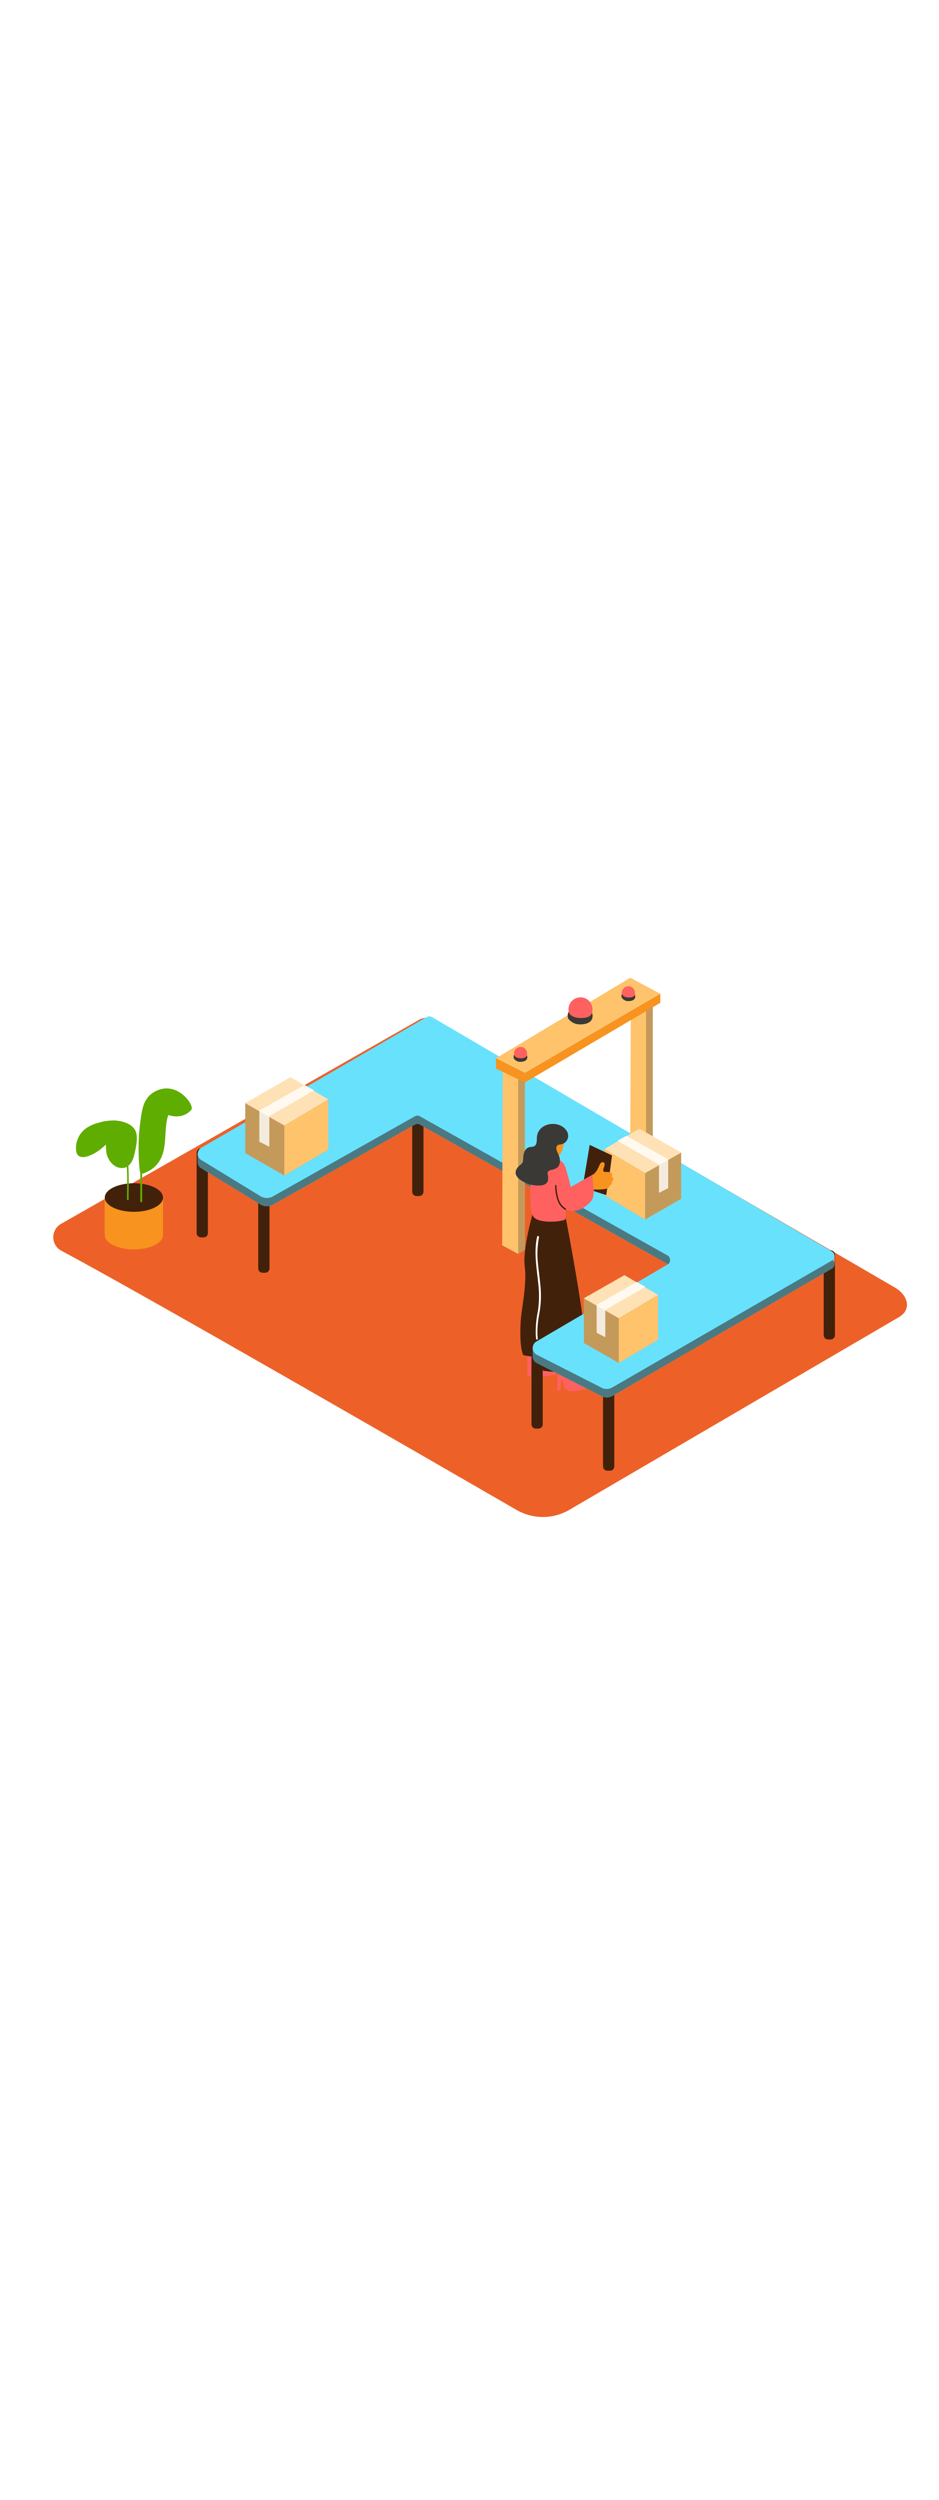 <svg version="1.1" id="Layer_1" xmlns="http://www.w3.org/2000/svg" xmlns:xlink="http://www.w3.org/1999/xlink" x="0px" y="0px" viewBox="0 0 500 500" style="width: 188px;" xml:space="preserve" data-imageid="production-line-69" imageName="Production Line" class="illustrations_image">
<style type="text/css">
	.st0_production-line-69{fill:#ED6128;}
	.st1_production-line-69{opacity:0.63;fill:url(#SVGID_1_);enable-background:new    ;}
	.st2_production-line-69{opacity:0.63;fill:url(#SVGID_00000051353390143775247280000003593945854201024669_);enable-background:new    ;}
	.st3_production-line-69{opacity:0.63;fill:url(#SVGID_00000119098856589412389040000008575905733742098844_);enable-background:new    ;}
	.st4_production-line-69{fill:url(#SVGID_00000139282365456684559300000006410251033821905832_);}
	.st5_production-line-69{fill:#FF6161;}
	.st6_production-line-69{fill:#42210B;}
	.st7_production-line-69{fill:#FFFFFF;}
	.st8_production-line-69{fill:#D4A397;}
	.st9_production-line-69{fill:#68E1FD;}
	.st10_production-line-69{opacity:0.61;fill:#3A3935;enable-background:new    ;}
	.st11_production-line-69{fill:#FFC36C;}
	.st12_production-line-69{opacity:0.3;fill:#3A3935;enable-background:new    ;}
	.st13_production-line-69{fill:#F7931E;}
	.st14_production-line-69{fill:#3A3935;}
	.st15_production-line-69{fill:#5FAD00;}
	.st16_production-line-69{opacity:0.63;fill:url(#SVGID_00000127037035971482970920000004933814166757896853_);enable-background:new    ;}
	.st17_production-line-69{opacity:0.63;fill:url(#SVGID_00000013908958021714252300000003600813859624222896_);enable-background:new    ;}
	.st18_production-line-69{opacity:0.63;fill:url(#SVGID_00000023966149850602264670000002213278531135194810_);enable-background:new    ;}
	.st19_production-line-69{opacity:0.5;fill:#FFFFFF;enable-background:new    ;}
	.st20_production-line-69{opacity:0.8;fill:#FFFFFF;enable-background:new    ;}
</style>
<path id="Base_production-line-69" class="st0_production-line-69" d="M32.7,250.4C82.5,277.1,229,361.7,275.1,388.3c8.7,5,19.4,5,28.1-0.1l175.5-102.5&#10;&#9;c7-4.1,4.7-11.8-2.3-15.8l-245-142.3c-2.6-1.5-5.7-1.5-8.3,0L32.5,236.1c-3.9,2.2-5.3,7.2-3.1,11.1&#10;&#9;C30.2,248.6,31.3,249.7,32.7,250.4z"/>
<g id="Shadow_production-line-69">
	
		<linearGradient id="SVGID_1_-production-line-69" gradientUnits="userSpaceOnUse" x1="384.576" y1="155.307" x2="353.036" y2="201.187" gradientTransform="matrix(1 0 0 -1 0 502)">
		<stop offset="0" style="stop-color:#FFFFFF;stop-opacity:0"/>
		<stop offset="0.99" style="stop-color:#42210B"/>
	</linearGradient>
	<polyline class="st1_production-line-69" points="285.1,344.2 325.1,367.5 446.3,294.3 408.3,272.3 &#9;"/>
	
		<linearGradient id="SVGID_00000102512048280618233570000005016710132466093468_-production-line-69" gradientUnits="userSpaceOnUse" x1="200.716" y1="255.077" x2="170.686" y2="298.757" gradientTransform="matrix(1 0 0 -1 0 502)">
		<stop offset="0" style="stop-color:#FFFFFF;stop-opacity:0"/>
		<stop offset="0.99" style="stop-color:#42210B"/>
	</linearGradient>
	
		<polyline style="opacity:0.63;fill:url(#SVGID_00000102512048280618233570000005016710132466093468_);enable-background:new    ;" points="&#10;&#9;&#9;107.7,243.4 139.3,261.8 257.8,198.2 230.8,171.5 &#9;"/>
	
		<linearGradient id="SVGID_00000062160752127004898260000011417118814778929063_-production-line-69" gradientUnits="userSpaceOnUse" x1="94.769" y1="234.682" x2="74.699" y2="263.882" gradientTransform="matrix(1 0 0 -1 0 502)">
		<stop offset="0" style="stop-color:#FFFFFF;stop-opacity:0"/>
		<stop offset="0.99" style="stop-color:#42210B"/>
	</linearGradient>
	<path style="opacity:0.63;fill:url(#SVGID_00000062160752127004898260000011417118814778929063_);enable-background:new    ;" d="&#10;&#9;&#9;M82.5,233.2l-24.3,14.2l21.1,12.3l24.3-13C96.5,242.1,89.6,237.6,82.5,233.2z"/>
</g>
<g id="Character_Lower_Body_production-line-69">
	
		<linearGradient id="SVGID_00000104684113570324381610000010270509298056912284_-production-line-69" gradientUnits="userSpaceOnUse" x1="-1122.48" y1="198.19" x2="-1175.84" y2="169.44" gradientTransform="matrix(-1 0 0 -1 -853.94 502)">
		<stop offset="0" style="stop-color:#D4A397"/>
		<stop offset="1" style="stop-color:#FFFFFF"/>
	</linearGradient>
	<path style="fill:url(#SVGID_00000104684113570324381610000010270509298056912284_);" d="M328.8,346.5l-47.9-29.4l13.6-9.5&#10;&#9;&#9;l49.2,33.1C338.9,343,333.7,344.5,328.8,346.5z"/>
	<path class="st5_production-line-69" d="M303.1,311c0,0.2,3.8,8.7,4.6,9.2s3.4-1.1,4.3-0.2s2,3,0.1,3.8s-7.8,1.6-8.9,1.2c-1-0.6-2-1.2-2.9-2&#10;&#9;&#9;c0,0-0.5-4.6-1.2-4s-0.4,5.6-0.8,5.7c-0.6,0-1.2-0.1-1.7-0.2l0.6-14.4"/>
	<path class="st5_production-line-69" d="M286.9,303.3c0,0.2,4,8.6,4.9,9.1s3.4-1.3,4.3-0.4s2.1,2.9,0.2,3.8s-7.7,1.9-8.8,1.5c-1-0.5-2-1.1-3-1.8&#10;&#9;&#9;c0,0-0.7-4.6-1.3-3.9s-0.2,5.6-0.6,5.7c-0.6,0-1.2,0-1.7-0.2v-14.4"/>
	<path class="st6_production-line-69" d="M301.2,232.6c0,0,11.9,61.1,10.9,75.3c0,0-2.4,9.5-22.9,6.3c0,0-1.8-7.1-1-19.1s3-62.5,3-62.5L301.2,232.6z"/>
	<path class="st6_production-line-69" d="M299,304.8l-3.1-72.9l-12.3-1.1c0,0-5.4,18.8-4.2,27.9s-1.4,21.1-2,27.4c-0.5,5.7-0.7,15.5,1.2,19.8&#10;&#9;&#9;C285.4,307.5,292.5,307.2,299,304.8z"/>
	<path class="st7_production-line-69" d="M288.4,310.7c-1-4.6-1.6-9.2-2.1-13.8c-0.2-2.3-0.2-4.6,0-6.8c0.2-2.3,0.5-4.7,1-7c0.7-4.1,0.9-8.4,0.6-12.5&#10;&#9;&#9;c-0.3-4.3-1-8.6-1.4-12.9c-0.6-4.8-0.4-9.7,0.5-14.5c0.1-0.6-0.8-0.9-1-0.3c-1.9,8.6-0.1,17.2,0.7,25.8c0.5,4.4,0.4,8.9-0.2,13.3&#10;&#9;&#9;c-0.4,2.1-0.8,4.3-1,6.5c-0.2,2.3-0.3,4.7-0.2,7c0.4,5.2,1.1,10.4,2.1,15.5C287.5,311.6,288.5,311.3,288.4,310.7z"/>
</g>
<g id="Manufacturing_line_production-line-69">
	<path class="st6_production-line-69" d="M107,195.9h1.4c1.3,0,2.3,1,2.3,2.3v42.8c0,1.3-1,2.3-2.3,2.3H107c-1.3,0-2.3-1-2.3-2.3v-42.8&#10;&#9;&#9;C104.7,197,105.7,195.9,107,195.9z"/>
	<path class="st6_production-line-69" d="M139.8,214.7h1.4c1.3,0,2.3,1,2.3,2.3v42.8c0,1.3-1,2.3-2.3,2.3h-1.4c-1.3,0-2.3-1-2.3-2.3v-42.8&#10;&#9;&#9;C137.5,215.8,138.6,214.7,139.8,214.7z"/>
	<path class="st6_production-line-69" d="M221.8,173.9h1.4c1.3,0,2.3,1,2.3,2.3v42.8c0,1.3-1,2.3-2.3,2.3h-1.4c-1.3,0-2.3-1-2.3-2.3v-42.8&#10;&#9;&#9;C219.5,175,220.5,173.9,221.8,173.9z"/>
	<path class="st6_production-line-69" d="M285.3,297.6h1.4c1.3,0,2.3,1,2.3,2.3v42.8c0,1.3-1,2.3-2.3,2.3h-1.4c-1.3,0-2.3-1-2.3-2.3V300&#10;&#9;&#9;C283,298.7,284,297.6,285.3,297.6z"/>
	<path class="st6_production-line-69" d="M323.4,320h1.4c1.3,0,2.3,1,2.3,2.3v42.8c0,1.3-1,2.3-2.3,2.3h-1.4c-1.3,0-2.3-1-2.3-2.3v-42.8&#10;&#9;&#9;C321.1,321,322.1,320,323.4,320z"/>
	<path class="st6_production-line-69" d="M440.9,250.2h1.4c1.3,0,2.3,1,2.3,2.3v42.8c0,1.3-1,2.3-2.3,2.3h-1.4c-1.3,0-2.3-1-2.3-2.3v-42.8&#10;&#9;&#9;C438.6,251.2,439.6,250.2,440.9,250.2z"/>
	<polygon class="st8_production-line-69" points="444.4,253.2 444.4,257.5 442.4,259.1 441.6,254.2 &#9;"/>
	<path class="st9_production-line-69 targetColor" d="M443,255.1L230,130.4c-0.9-0.5-1.9-0.5-2.8,0l-120,69.5c-0.2,0.1-0.4,0.3-0.6,0.5l-1.3-1.7v4.8l0,0&#10;&#9;&#9;c0.1,1.2,0.7,2.4,1.8,3l31.6,19.3c2,1.2,4.6,1.3,6.6,0.1l75.6-42.6c0.9-0.5,1.9-0.5,2.7,0l131.8,74.1c1.3,0.7,1.8,2.4,1.1,3.8&#10;&#9;&#9;c-0.2,0.4-0.6,0.8-1,1l-69.8,40.9l-2-1.2v4.6c0,0.1,0,0.3,0,0.4v0.6h0.1c0.2,1.2,1,2.1,2.1,2.7l34.6,17.6c1.7,0.9,3.8,0.8,5.5-0.1&#10;&#9;&#9;L443,259.9c1.3-0.8,1.8-2.5,1-3.8C443.8,255.7,443.4,255.3,443,255.1z" style="fill: rgb(104, 225, 253);"/>
	<path class="st10_production-line-69" d="M443,255.1L230,130.4c-0.9-0.5-1.9-0.5-2.8,0l-120,69.5c-0.2,0.1-0.4,0.3-0.6,0.5l-1.3-1.7v4.8l0,0&#10;&#9;&#9;c0.1,1.2,0.7,2.4,1.8,3l31.6,19.3c2,1.2,4.6,1.3,6.6,0.1l75.6-42.6c0.9-0.5,1.9-0.5,2.7,0l131.8,74.1c1.3,0.7,1.8,2.4,1.1,3.8&#10;&#9;&#9;c-0.2,0.4-0.6,0.8-1,1l-69.8,40.9l-2-1.2v4.6c0,0.1,0,0.3,0,0.4v0.6h0.1c0.2,1.2,1,2.1,2.1,2.7l34.6,17.6c1.7,0.9,3.8,0.8,5.5-0.1&#10;&#9;&#9;L443,259.9c1.3-0.8,1.8-2.5,1-3.8C443.8,255.7,443.4,255.3,443,255.1z"/>
	<path class="st9_production-line-69 targetColor" d="M107.1,202.1l31.6,19.3c2,1.2,4.6,1.3,6.6,0.1l75.6-42.6c0.9-0.5,1.9-0.5,2.7,0l131.8,74&#10;&#9;&#9;c1.3,0.7,1.8,2.4,1.1,3.8c-0.2,0.4-0.6,0.8-1,1l-69.9,41c-1.9,1.1-2.5,3.6-1.4,5.5c0.4,0.6,0.9,1.2,1.6,1.5l34.6,17.6&#10;&#9;&#9;c1.7,0.9,3.8,0.8,5.5-0.1L443,255.6c1.3-0.8,1.8-2.5,1-3.8c-0.2-0.4-0.6-0.8-1-1L230,126.1c-0.9-0.5-1.9-0.5-2.8,0l-120,69.5&#10;&#9;&#9;c-1.8,1-2.5,3.4-1.4,5.2C106.1,201.3,106.5,201.8,107.1,202.1z" style="fill: rgb(104, 225, 253);"/>
</g>
<g id="Post_production-line-69">
	<path class="st11_production-line-69" d="M347.6,195v-75.3l-11.7,3.5l-0.3,65C339.6,190.6,343.7,192.6,347.6,195z"/>
	<path class="st12_production-line-69" d="M347.6,195v-75.3l-3.6,1v72.2C345.2,193.6,346.4,194.3,347.6,195z"/>
	<polygon class="st11_production-line-69" points="264.1,148 279.5,155.8 351.4,113.6 335.6,105.2 &#9;"/>
	<polygon class="st13_production-line-69" points="279.5,160.9 351.6,118.5 351.6,113.6 279.5,155.8 &#9;"/>
	<polygon class="st11_production-line-69" points="267.7,152.5 267.4,247.5 275.9,252.1 279.5,249.9 279.5,155.8 &#9;"/>
	<polygon class="st12_production-line-69" points="275.9,252.1 275.9,155.8 279.5,157.8 279.5,249.9 &#9;"/>
	<circle class="st5_production-line-69" cx="277.2" cy="145.5" r="3.5"/>
	<path class="st14_production-line-69" d="M273.7,146.1c0,0,0.3,1.8,3.5,1.9s3.4-1.6,3.4-1.6c0.2,0.5,0.3,1.1,0.1,1.7c-0.2,0.8-1.2,1.8-3.5,1.8&#10;&#9;&#9;c-1.4,0.1-2.6-0.5-3.5-1.6C273.4,147.6,273.4,146.8,273.7,146.1z"/>
	<circle class="st5_production-line-69" cx="309.1" cy="122" r="6.4"/>
	<path class="st14_production-line-69" d="M302.8,123.2c0,0.1,0.5,3.3,6.3,3.4c6,0.2,6.1-2.9,6.1-2.9c0.4,1,0.4,2,0.2,3c-0.4,1.5-2.1,3.3-6.4,3.3&#10;&#9;&#9;c-2.4,0.1-4.8-1-6.3-2.9C301.7,125.4,302.8,123.2,302.8,123.2z"/>
	<polygon class="st13_production-line-69" points="264.1,148 264.1,153.5 279.5,160.9 279.5,155.8 &#9;"/>
	<circle class="st5_production-line-69" cx="334.6" cy="113.2" r="3.5"/>
	<path class="st14_production-line-69" d="M331.2,113.8c0,0,0.3,1.8,3.5,1.9s3.4-1.6,3.4-1.6c0.2,0.5,0.2,1.1,0.1,1.7c-0.2,0.8-1.2,1.8-3.5,1.8&#10;&#9;&#9;c-1.4,0.1-2.6-0.5-3.5-1.6C330.8,115.3,330.8,114.5,331.2,113.8z"/>
</g>
<g id="Plant_production-line-69">
	<polyline class="st13_production-line-69" points="55.7,222.1 55.7,241.3 86.8,241.3 86.8,222.1 &#9;"/>
	<ellipse class="st6_production-line-69" cx="71.3" cy="222.1" rx="15.5" ry="7.6"/>
	<ellipse class="st13_production-line-69" cx="71.3" cy="242.1" rx="15.5" ry="7.6"/>
	<path class="st15_production-line-69" d="M88.7,177.5c-3.3-1.3-7.8-5.8-11.8-5.7c-1.5,3.7-1.9,8-2.4,11.8c-0.8,6.5-0.9,13.1-0.5,19.7&#10;&#9;&#9;c0.1,1.5,0.2,2.9,0.4,4.4c0,0.4,0.1,0.8,0.3,1.2v15.2c0,0.3,0.2,0.5,0.5,0.5s0.5-0.2,0.5-0.5v-14.6c1.6-0.5,3-1.2,4.4-2&#10;&#9;&#9;c2.9-1.8,5.1-4.6,6.3-7.9c2.5-7,0.9-14.8,3.3-21.7C89.4,177.7,89,177.6,88.7,177.5z"/>
	<path class="st15_production-line-69" d="M82,166c-1.9,1.1-3.4,2.7-4.4,4.5c-0.3,0.4-0.5,0.9-0.7,1.4l-0.1,0.3l0,0c-0.3,0.8-0.6,1.6-0.8,2.4&#10;&#9;&#9;c0.4-0.6,1-1.1,1.7-1.3c0.8-0.4,1.7-0.4,2.6-0.2c0.8,0.3,1.6,0.7,2.4,1.3c1.1,0.7,2.2,1.4,3.3,2.1c5.2,3.3,12,3.6,16-1.2&#10;&#9;&#9;c0.1-0.2,0.1-0.4,0.1-0.6C102.5,171.5,93.3,159.4,82,166z"/>
	<path class="st15_production-line-69" d="M99.5,177.3l0.6-0.4c0-0.1,0-0.3-0.1-0.4c-3.1-3.2-6.4-6.3-10.7-7.9c-3-1.2-6.3-1.5-9.6-0.9&#10;&#9;&#9;c-0.3,0.4-0.7,0.8-1,1.2c3.5-1.1,7.8-0.4,11,0.9c3.8,1.6,6.8,4.5,9.6,7.4C99.4,177.3,99.4,177.3,99.5,177.3z"/>
	<path class="st15_production-line-69" d="M47.4,184.3c-4.6,2.4-7.3,7.3-6.9,12.4c0.4,9.2,15.5,0.2,19.5-7.5s4.6,3.3,4.6,3.3"/>
	<path class="st15_production-line-69" d="M61,181.1c-2.8,0-5.7,0.3-8.4,1.2c-1.8,0.4-3.6,1.1-5.2,2c0.9,0.6,1.9,1.2,3,1.6c1.9,0.8,3.9,1.7,4.9,3.5&#10;&#9;&#9;c0.2,0.4,0.4,0.9,0.6,1.4c0.9,3,0.1,6.7,1.4,9.7s3.8,5.7,7.3,5.9c4.2,0.3,6.2-3.8,7-7.4s2-8.4,0.7-12C70.7,182.8,65,181.3,61,181.1&#10;&#9;&#9;z"/>
	<path class="st15_production-line-69" d="M66.6,195.4c-1.8-5.8-5.6-11.2-11.1-13.8h-0.2l-0.3,0.1l-1,0.3c6.5,2.4,10.5,8.8,12.2,15.3&#10;&#9;&#9;c2.1,8.3,1.4,17.3,1.4,25.8c0,0.2,0.3,0.4,0.5,0.4c0.2,0,0.3-0.2,0.4-0.4C68.4,214,69.3,204.2,66.6,195.4z"/>
</g>
<g id="Shadow_2_production-line-69">
	
		<linearGradient id="SVGID_00000018947229256685820320000011320945090791297972_-production-line-69" gradientUnits="userSpaceOnUse" x1="174.82" y1="279.3" x2="153.78" y2="309.91" gradientTransform="matrix(1 0 0 -1 0 502)">
		<stop offset="0" style="stop-color:#FFFFFF;stop-opacity:0"/>
		<stop offset="0.99" style="stop-color:#42210B"/>
	</linearGradient>
	<path style="opacity:0.63;fill:url(#SVGID_00000018947229256685820320000011320945090791297972_);enable-background:new    ;" d="&#10;&#9;&#9;M161.9,186.9l-25.5,14.9l22.1,12.9l25.4-13.7C176.7,196.3,169.3,191.6,161.9,186.9z"/>
	
		<linearGradient id="SVGID_00000002374089281956263000000005468347337274777255_-production-line-69" gradientUnits="userSpaceOnUse" x1="370.628" y1="254.048" x2="352.548" y2="280.348" gradientTransform="matrix(1 0 0 -1 0 502)">
		<stop offset="0" style="stop-color:#FFFFFF;stop-opacity:0"/>
		<stop offset="0.99" style="stop-color:#42210B"/>
	</linearGradient>
	<path style="opacity:0.63;fill:url(#SVGID_00000002374089281956263000000005468347337274777255_);enable-background:new    ;" d="&#10;&#9;&#9;M359.6,217.2L337.6,230l19,11.1l21.9-11.7C372.2,225.3,365.9,221.2,359.6,217.2z"/>
	
		<linearGradient id="SVGID_00000119097635817686611710000018409107798095230361_-production-line-69" gradientUnits="userSpaceOnUse" x1="354.509" y1="178.579" x2="335.839" y2="205.739" gradientTransform="matrix(1 0 0 -1 0 502)">
		<stop offset="0" style="stop-color:#FFFFFF;stop-opacity:0"/>
		<stop offset="0.99" style="stop-color:#42210B"/>
	</linearGradient>
	<path style="opacity:0.63;fill:url(#SVGID_00000119097635817686611710000018409107798095230361_);enable-background:new    ;" d="&#10;&#9;&#9;M343.1,291.7l-22.6,13.2l19.6,11.4l22.6-12.1C356.1,300,349.6,295.8,343.1,291.7z"/>
</g>
<g id="Box_1_production-line-69">
	<polyline class="st11_production-line-69" points="130.6,171.9 130.6,198.5 151.4,210.4 174.8,196.6 174.8,169.9 &#9;"/>
	<polyline class="st12_production-line-69" points="130.6,171.9 130.6,198.5 151.4,210.4 174.8,196.6 174.8,169.9 &#9;"/>
	<polygon class="st11_production-line-69" points="130.6,171.9 154.7,158.1 174.8,169.9 151.4,183.8 &#9;"/>
	<polygon class="st19_production-line-69" points="130.6,171.9 154.7,158.1 174.8,169.9 151.4,183.8 &#9;"/>
	<polygon class="st11_production-line-69" points="151.4,183.8 151.4,210.4 174.8,196.6 174.8,169.9 &#9;"/>
	<polygon class="st20_production-line-69" points="138.1,175.8 162.2,162.2 167.3,165.1 143.4,178.8 143.4,195.1 138.1,192.4 &#9;"/>
</g>
<g id="Box_3_production-line-69">
	<polyline class="st11_production-line-69" points="310.9,275.7 310.9,299.5 329.5,310.1 350.4,297.7 350.4,273.9 &#9;"/>
	<polyline class="st12_production-line-69" points="310.9,275.7 310.9,299.5 329.5,310.1 350.4,297.7 350.4,273.9 &#9;"/>
	<polygon class="st11_production-line-69" points="310.9,275.7 332.5,263.4 350.4,273.9 329.5,286.3 &#9;"/>
	<polygon class="st19_production-line-69" points="310.9,275.7 332.5,263.4 350.4,273.9 329.5,286.3 &#9;"/>
	<polygon class="st11_production-line-69" points="329.5,286.3 329.5,310.1 350.4,297.7 350.4,273.9 &#9;"/>
	<polygon class="st20_production-line-69" points="317.7,279.2 339.1,267 343.7,269.6 322.3,281.9 322.3,296.4 317.7,294 &#9;"/>
</g>
<g id="Box_2_production-line-69">
	<polyline class="st11_production-line-69" points="362.7,198.2 362.7,222.8 343.5,233.8 321.9,220.9 321.9,196.3 &#9;"/>
	<polyline class="st12_production-line-69" points="362.7,198.2 362.7,222.8 343.5,233.8 321.9,220.9 321.9,196.3 &#9;"/>
	<polygon class="st11_production-line-69" points="362.7,198.2 340.5,185.5 321.9,196.3 343.5,209.1 &#9;"/>
	<polygon class="st19_production-line-69" points="362.7,198.2 340.5,185.5 321.9,196.3 343.5,209.1 &#9;"/>
	<polygon class="st11_production-line-69" points="343.5,209.1 343.5,233.8 321.9,220.9 321.9,196.3 &#9;"/>
	<polygon class="st20_production-line-69" points="355.8,201.8 333.5,189.2 328.8,191.9 350.9,204.6 350.9,219.6 355.8,217.1 &#9;"/>
</g>
<g id="Character_Upper_Body_production-line-69">
	<polyline class="st6_production-line-69" points="314.5,218.1 310.3,216.3 314,194.1 325.9,199.7 324.5,210.1 322.8,220.8 314.5,218.1 &#9;"/>
	<path class="st5_production-line-69" d="M293.1,200.7c1.2,0.4,6.2,0.4,7.9,5.1c1.1,3.5,2.1,7.1,2.9,10.7l12.2-6.9c0,0,0.7,10.7-0.7,13.4&#10;&#9;&#9;s-8.5,8.7-14.3,5.2c0,0,0.5,4.2,0,5.4s-13.9,2.8-17-1.2s-1-22.9-1-22.9"/>
	<path class="st13_production-line-69" d="M315.8,215c-0.2-1.5-0.2-3.1-0.4-4.6c0.4-0.3,0.8-0.7,1.1-1.1c0.4-0.4,0.8-0.9,1.2-1.4s0.5-1,0.8-1.5l0.3-0.6&#10;&#9;&#9;c0.4-0.8,0.7-2.1,1.6-2.4c0.6-0.3,1.3,0,1.5,0.6c0,0.1,0.1,0.2,0.1,0.3c0.1,1.4-2.2,4.3,0.6,4.2c0.5,0,1,0,1.6,0&#10;&#9;&#9;c1,0.1,2,0.7,1.6,1.9c-0.1,0.2-0.1,0.3-0.2,0.5c0.7,0.3,1.1,1.1,0.9,1.8c0,0,0,0.1,0,0.1c-0.2,0.4-0.5,0.7-0.9,0.9&#10;&#9;&#9;c0.3,0.4,0.4,0.9,0,1.3c-0.2,0.3-0.6,0.5-1,0.6c0,0.2,0,0.4-0.1,0.6c-0.4,0.9-1.6,1.3-2.5,1.4c-2,0.3-3.9,0.3-5.9,0.2&#10;&#9;&#9;C316,216.9,315.9,216,315.8,215z"/>
	<path class="st13_production-line-69" d="M300.1,185.7c0.8,0.5,0.7,12.5-2.7,14c-4.5,1.9-8-3.3-8.4-6.2S291.4,180.2,300.1,185.7z"/>
	<path class="st14_production-line-69" d="M276.7,205c0.6-0.4,1.2-1,1.6-1.6c0.2-0.8,0.3-1.6,0.3-2.5c0.1-2,0.6-4.2,2.5-5.3c1.2-0.7,2.9-0.1,3.9-1.2&#10;&#9;&#9;s0.8-3.1,0.9-4.6c0.8-7.8,12.3-9.2,16-2.9c1.2,2.1,0.7,4.8-1.4,6.2c-0.6,0.4-1.2,0.6-1.8,0.7c-1,0.2-1.9,0.1-2.3,1.2&#10;&#9;&#9;c-0.6,1.5,0.5,3.1,1.1,4.5c0.9,2.1,1.1,5.2-0.9,6.8c-1,0.6-2.2,1-3.4,1.2c-0.5,0.1-1,0.4-1.3,0.7c-0.6,0.7-0.2,1.7-0.1,2.5&#10;&#9;&#9;c0.1,0.4,0.1,0.8,0,1.3c0.1,0.8-0.1,1.6-0.6,2.2c-1.2,1.5-3.5,1.6-5.4,1.5c-2.1-0.1-4.2-0.6-6.1-1.5c-1.7-0.8-3.8-2-4.7-3.7&#10;&#9;&#9;C273.9,208.6,275,206.4,276.7,205z"/>
	<path class="st6_production-line-69" d="M296.3,215.6c0,2.4,0.4,4.9,1.1,7.2c0.6,2.2,2,4,3.9,5.2c0.4,0.2,0,0.8-0.4,0.6c-1.9-1.1-3.3-2.9-4-5&#10;&#9;&#9;c-0.9-2.5-1.3-5.2-1.3-7.9c0-0.2,0.2-0.3,0.4-0.3C296.2,215.4,296.3,215.5,296.3,215.6z"/>
</g>
</svg>